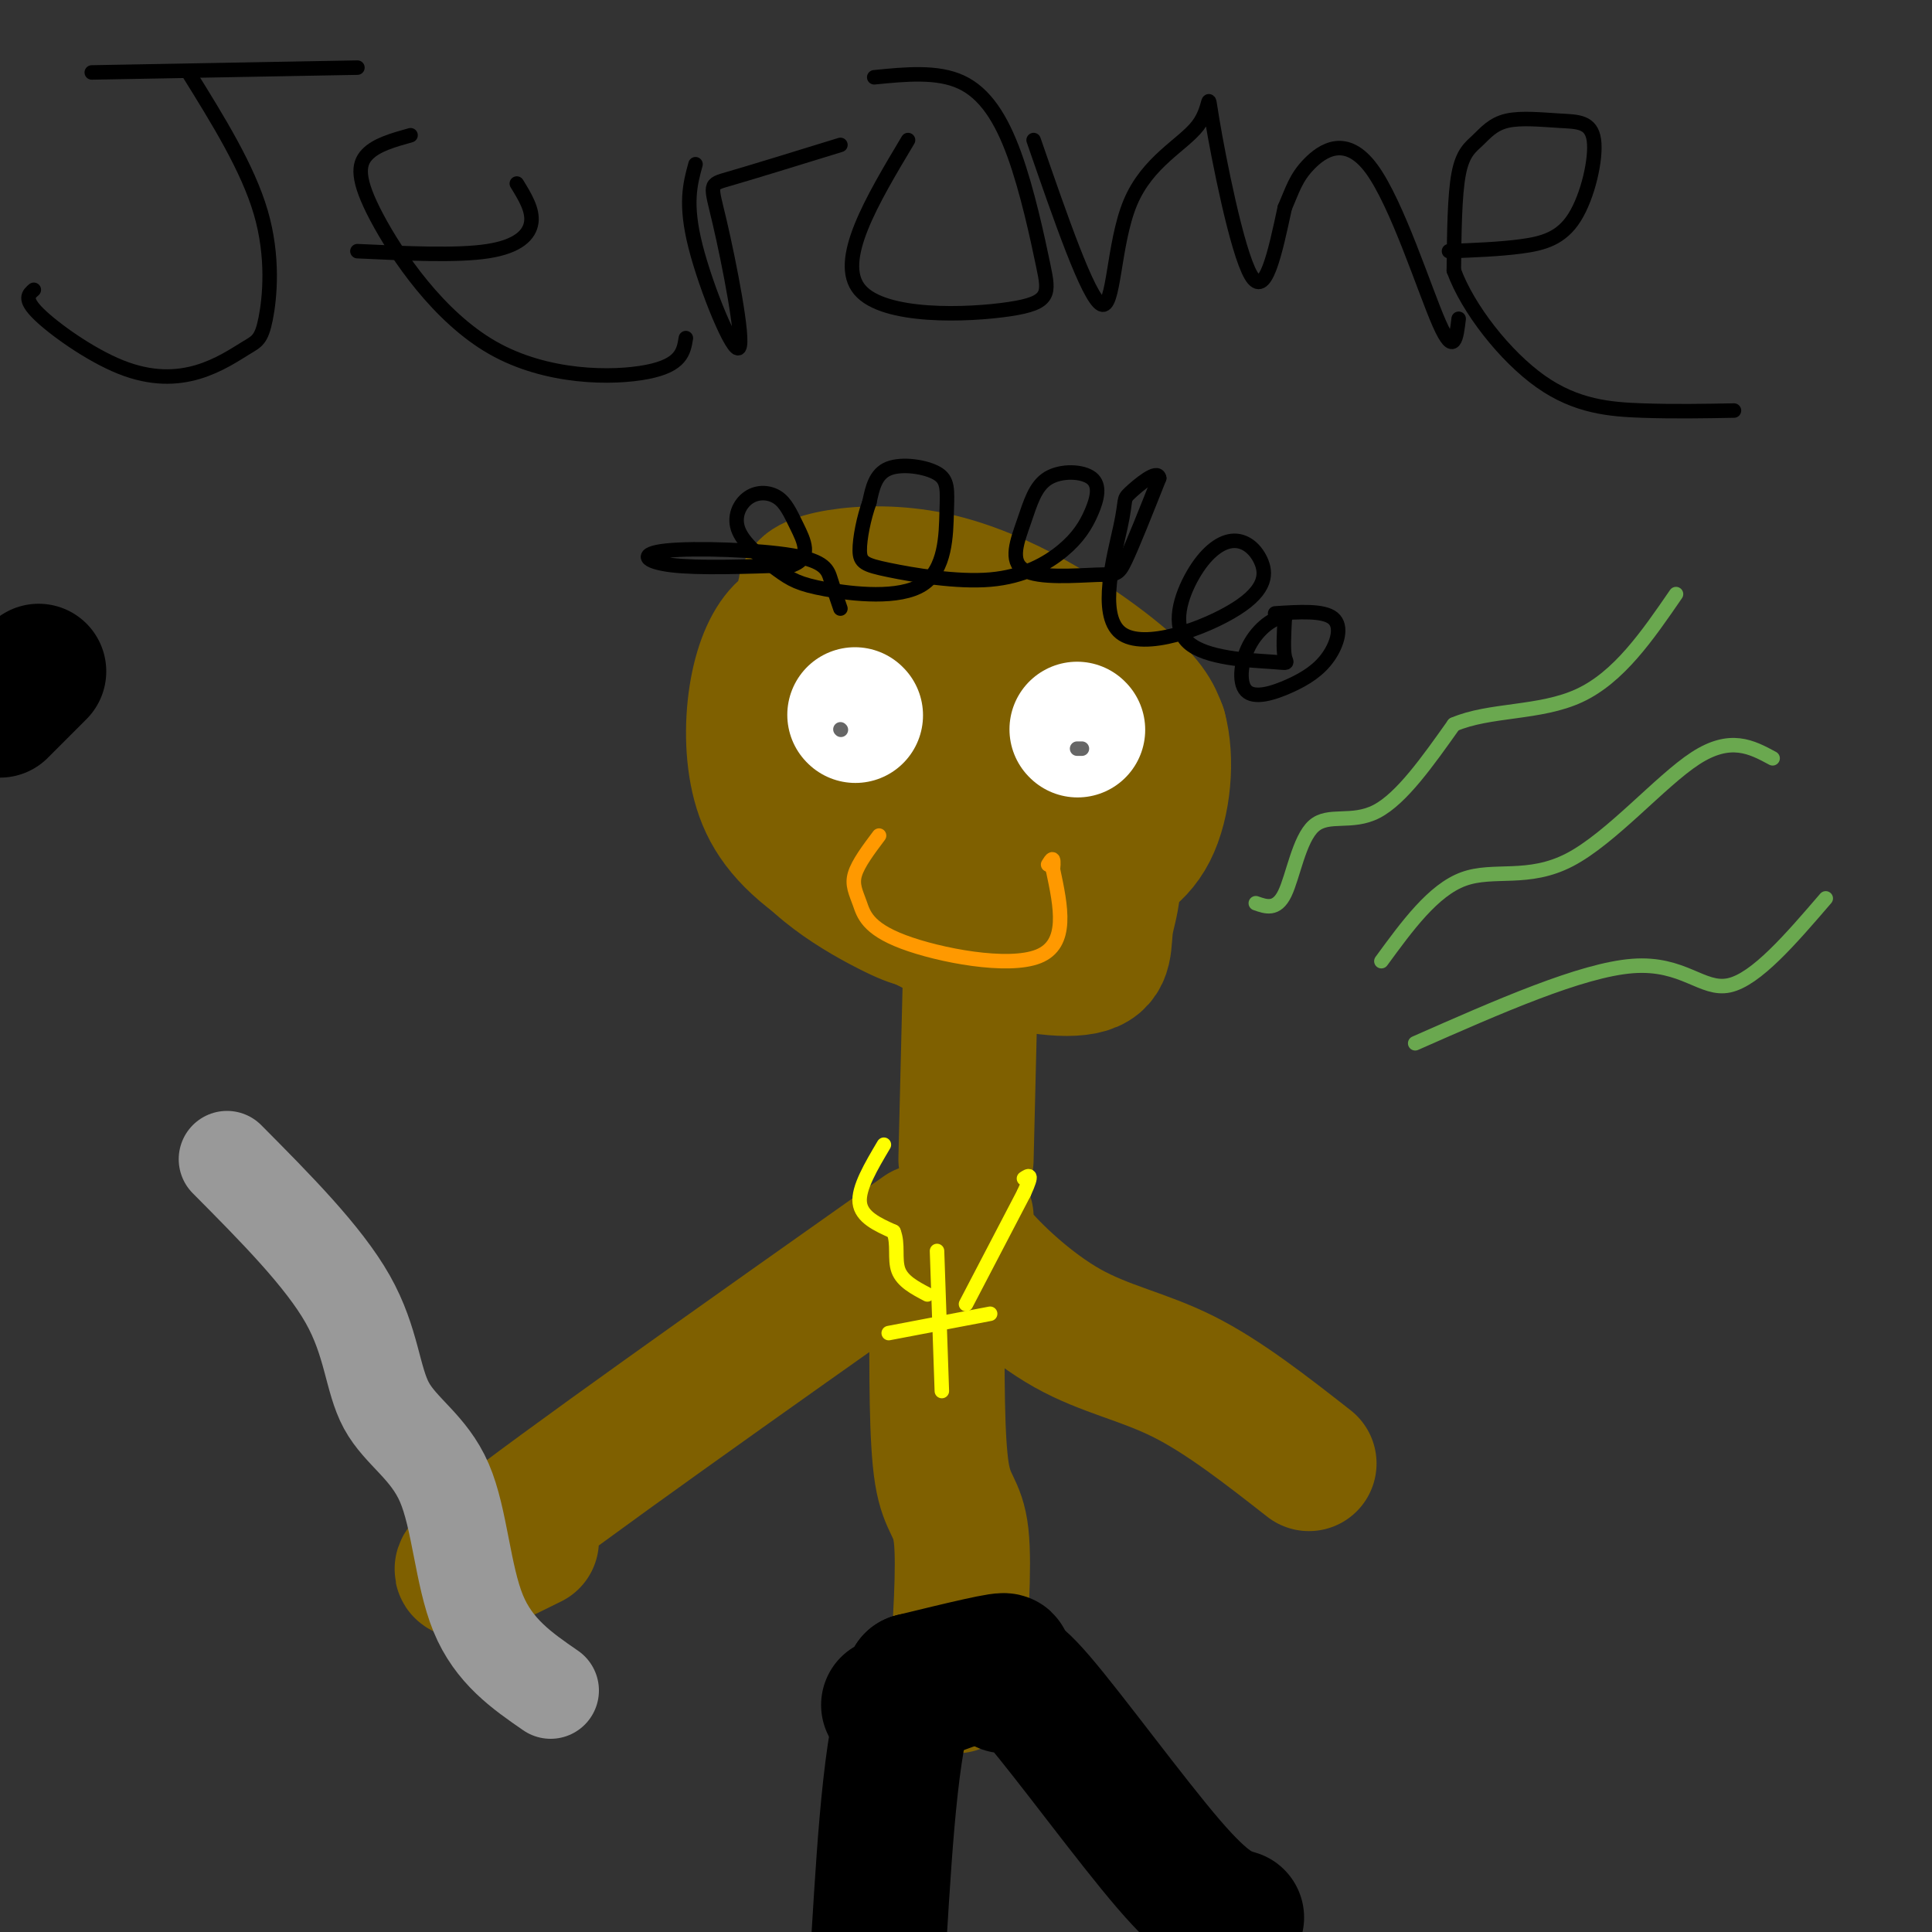 <svg viewBox='0 0 400 400' version='1.1' xmlns='http://www.w3.org/2000/svg' xmlns:xlink='http://www.w3.org/1999/xlink'><rect x="0" y="0" width="400" height="400" fill="#333333" stroke="none"/><g fill='none' stroke='rgb(0,0,0)' stroke-width='3' stroke-linecap='round' stroke-linejoin='round'><path d='M19,15c0.000,0.000 55.000,-1.000 55,-1'/><path d='M39,15c6.161,9.910 12.322,19.821 15,29c2.678,9.179 1.871,17.628 1,22c-0.871,4.372 -1.808,4.669 -4,6c-2.192,1.331 -5.639,3.697 -10,5c-4.361,1.303 -9.636,1.543 -16,-1c-6.364,-2.543 -13.818,-7.869 -17,-11c-3.182,-3.131 -2.091,-4.065 -1,-5'/><path d='M74,52c10.333,0.489 20.667,0.978 27,0c6.333,-0.978 8.667,-3.422 9,-6c0.333,-2.578 -1.333,-5.289 -3,-8'/><path d='M85,28c-3.545,0.986 -7.091,1.971 -9,4c-1.909,2.029 -2.182,5.100 2,13c4.182,7.900 12.818,20.627 24,27c11.182,6.373 24.909,6.392 32,5c7.091,-1.392 7.545,-4.196 8,-7'/><path d='M144,34c-1.120,4.080 -2.239,8.159 0,17c2.239,8.841 7.837,22.442 9,21c1.163,-1.442 -2.110,-17.927 -4,-26c-1.890,-8.073 -2.397,-7.735 2,-9c4.397,-1.265 13.699,-4.132 23,-7'/><path d='M188,29c-7.492,12.531 -14.984,25.062 -10,31c4.984,5.938 22.443,5.282 31,4c8.557,-1.282 8.211,-3.189 7,-9c-1.211,-5.811 -3.288,-15.526 -6,-23c-2.712,-7.474 -6.061,-12.707 -11,-15c-4.939,-2.293 -11.470,-1.647 -18,-1'/><path d='M214,29c5.652,16.345 11.304,32.691 14,34c2.696,1.309 2.435,-12.417 6,-21c3.565,-8.583 10.956,-12.022 14,-16c3.044,-3.978 1.743,-8.494 3,-1c1.257,7.494 5.074,26.998 8,32c2.926,5.002 4.963,-4.499 7,-14'/><path d='M266,43c1.638,-3.751 2.233,-6.129 5,-9c2.767,-2.871 7.707,-6.234 13,1c5.293,7.234 10.941,25.067 14,32c3.059,6.933 3.530,2.967 4,-1'/><path d='M300,52c5.251,-0.198 10.503,-0.396 15,-1c4.497,-0.604 8.241,-1.614 11,-6c2.759,-4.386 4.533,-12.149 4,-16c-0.533,-3.851 -3.372,-3.792 -7,-4c-3.628,-0.208 -8.045,-0.685 -11,0c-2.955,0.685 -4.450,2.530 -6,4c-1.550,1.470 -3.157,2.563 -4,7c-0.843,4.437 -0.921,12.219 -1,20'/><path d='M301,56c2.893,7.940 10.625,17.792 18,23c7.375,5.208 14.393,5.774 21,6c6.607,0.226 12.804,0.113 19,0'/></g>
<g fill='none' stroke='rgb(127,96,0)' stroke-width='3' stroke-linecap='round' stroke-linejoin='round'><path d='M154,128c-3.981,16.740 -7.962,33.480 -3,46c4.962,12.520 18.866,20.820 27,25c8.134,4.180 10.498,4.241 20,5c9.502,0.759 26.144,2.217 34,0c7.856,-2.217 6.928,-8.108 6,-14'/><path d='M238,190c1.505,-11.001 2.269,-31.505 1,-43c-1.269,-11.495 -4.569,-13.981 -5,-16c-0.431,-2.019 2.008,-3.572 -7,-7c-9.008,-3.428 -29.464,-8.731 -40,-11c-10.536,-2.269 -11.153,-1.506 -13,0c-1.847,1.506 -4.923,3.753 -8,6'/><path d='M166,119c-4.000,3.833 -10.000,10.417 -16,17'/></g>
<g fill='none' stroke='rgb(127,96,0)' stroke-width='28' stroke-linecap='round' stroke-linejoin='round'><path d='M178,131c-2.297,9.029 -4.593,18.057 -4,23c0.593,4.943 4.077,5.799 8,7c3.923,1.201 8.287,2.746 11,0c2.713,-2.746 3.775,-9.785 1,-15c-2.775,-5.215 -9.388,-8.608 -16,-12'/><path d='M178,134c-3.666,-2.922 -4.832,-4.226 -7,-5c-2.168,-0.774 -5.338,-1.017 -8,1c-2.662,2.017 -4.817,6.293 -6,12c-1.183,5.707 -1.396,12.844 0,19c1.396,6.156 4.399,11.330 12,17c7.601,5.670 19.801,11.835 32,18'/><path d='M201,196c10.204,4.078 19.715,5.272 24,4c4.285,-1.272 3.344,-5.011 4,-9c0.656,-3.989 2.907,-8.228 0,-18c-2.907,-9.772 -10.974,-25.078 -17,-33c-6.026,-7.922 -10.013,-8.461 -14,-9'/><path d='M198,131c-3.884,-2.196 -6.595,-3.186 -9,0c-2.405,3.186 -4.503,10.547 -4,19c0.503,8.453 3.609,17.998 8,23c4.391,5.002 10.067,5.462 15,7c4.933,1.538 9.124,4.154 11,-1c1.876,-5.154 1.438,-18.077 1,-31'/><path d='M220,148c-0.190,-7.095 -1.167,-9.333 -2,-12c-0.833,-2.667 -1.524,-5.762 -10,-8c-8.476,-2.238 -24.738,-3.619 -41,-5'/><path d='M167,123c-2.548,-2.440 11.583,-6.042 26,-3c14.417,3.042 29.119,12.726 37,19c7.881,6.274 8.940,9.137 10,12'/><path d='M240,151c1.689,6.089 0.911,15.311 -2,21c-2.911,5.689 -7.956,7.844 -13,10'/><path d='M201,199c0.000,0.000 -1.000,41.000 -1,41'/><path d='M191,255c-37.750,26.667 -75.500,53.333 -89,64c-13.500,10.667 -2.750,5.333 8,0'/><path d='M200,252c-0.744,1.339 -1.488,2.679 2,7c3.488,4.321 11.208,11.625 19,16c7.792,4.375 15.655,5.821 24,10c8.345,4.179 17.173,11.089 26,18'/><path d='M194,271c-0.044,13.600 -0.089,27.200 1,34c1.089,6.800 3.311,6.800 4,13c0.689,6.200 -0.156,18.600 -1,31'/></g>
<g fill='none' stroke='rgb(0,0,0)' stroke-width='28' stroke-linecap='round' stroke-linejoin='round'><path d='M184,353c11.583,-4.083 23.167,-8.167 24,-9c0.833,-0.833 -9.083,1.583 -19,4'/><path d='M189,348c-4.333,9.500 -5.667,31.250 -7,53'/><path d='M208,349c0.267,-2.267 0.533,-4.533 7,3c6.467,7.533 19.133,24.867 27,34c7.867,9.133 10.933,10.067 14,11'/></g>
<g fill='none' stroke='rgb(255,255,0)' stroke-width='3' stroke-linecap='round' stroke-linejoin='round'><path d='M183,237c-2.667,4.500 -5.333,9.000 -5,12c0.333,3.000 3.667,4.500 7,6'/><path d='M185,255c1.044,2.489 0.156,5.711 1,8c0.844,2.289 3.422,3.644 6,5'/><path d='M194,259c0.000,0.000 1.000,29.000 1,29'/><path d='M184,276c0.000,0.000 21.000,-4.000 21,-4'/><path d='M200,270c0.000,0.000 12.000,-23.000 12,-23'/><path d='M212,247c2.000,-4.333 1.000,-3.667 0,-3'/></g>
<g fill='none' stroke='rgb(0,0,0)' stroke-width='3' stroke-linecap='round' stroke-linejoin='round'><path d='M174,126c-0.695,-2.024 -1.391,-4.048 -2,-6c-0.609,-1.952 -1.132,-3.833 -8,-5c-6.868,-1.167 -20.080,-1.622 -26,-1c-5.920,0.622 -4.549,2.321 1,3c5.549,0.679 15.274,0.340 25,0'/><path d='M164,117c4.256,-1.470 2.395,-5.145 1,-8c-1.395,-2.855 -2.324,-4.889 -4,-6c-1.676,-1.111 -4.099,-1.297 -6,0c-1.901,1.297 -3.280,4.078 -2,7c1.280,2.922 5.220,5.986 8,8c2.780,2.014 4.399,2.979 10,4c5.601,1.021 15.183,2.097 20,-1c4.817,-3.097 4.868,-10.366 5,-15c0.132,-4.634 0.343,-6.632 -2,-8c-2.343,-1.368 -7.241,-2.105 -10,-1c-2.759,1.105 -3.380,4.053 -4,7'/><path d='M180,104c-1.153,3.156 -2.037,7.548 -2,10c0.037,2.452 0.995,2.966 6,4c5.005,1.034 14.057,2.590 21,2c6.943,-0.590 11.776,-3.325 15,-6c3.224,-2.675 4.840,-5.290 6,-8c1.160,-2.710 1.865,-5.515 0,-7c-1.865,-1.485 -6.301,-1.650 -9,0c-2.699,1.650 -3.660,5.116 -5,9c-1.340,3.884 -3.060,8.185 0,10c3.060,1.815 10.901,1.142 15,1c4.099,-0.142 4.457,0.245 6,-3c1.543,-3.245 4.272,-10.123 7,-17'/><path d='M240,99c-0.252,-2.006 -4.382,1.480 -6,3c-1.618,1.520 -0.723,1.076 -2,7c-1.277,5.924 -4.727,18.217 0,22c4.727,3.783 17.632,-0.945 24,-5c6.368,-4.055 6.198,-7.437 5,-10c-1.198,-2.563 -3.425,-4.306 -6,-4c-2.575,0.306 -5.499,2.662 -8,7c-2.501,4.338 -4.577,10.658 -1,14c3.577,3.342 12.809,3.708 17,4c4.191,0.292 3.340,0.512 3,-1c-0.340,-1.512 -0.170,-4.756 0,-8'/><path d='M266,128c-1.409,-0.711 -4.933,1.511 -7,5c-2.067,3.489 -2.678,8.244 -1,10c1.678,1.756 5.646,0.512 9,-1c3.354,-1.512 6.095,-3.292 8,-6c1.905,-2.708 2.973,-6.345 1,-8c-1.973,-1.655 -6.986,-1.327 -12,-1'/></g>
<g fill='none' stroke='rgb(0,0,0)' stroke-width='28' stroke-linecap='round' stroke-linejoin='round'><path d='M8,139c0.000,0.000 -8.000,8.000 -8,8'/></g>
<g fill='none' stroke='rgb(255,255,255)' stroke-width='28' stroke-linecap='round' stroke-linejoin='round'><path d='M177,148c0.000,0.000 0.100,0.100 0.1,0.1'/><path d='M223,151c0.000,0.000 0.100,0.100 0.1,0.1'/></g>
<g fill='none' stroke='rgb(102,102,102)' stroke-width='3' stroke-linecap='round' stroke-linejoin='round'><path d='M174,151c0.000,0.000 0.100,0.100 0.1,0.1'/><path d='M224,155c0.000,0.000 -1.000,0.000 -1,0'/></g>
<g fill='none' stroke='rgb(255,153,0)' stroke-width='3' stroke-linecap='round' stroke-linejoin='round'><path d='M182,173c-2.172,2.892 -4.344,5.783 -5,8c-0.656,2.217 0.206,3.759 1,6c0.794,2.241 1.522,5.180 9,8c7.478,2.820 21.708,5.520 28,3c6.292,-2.520 4.646,-10.260 3,-18'/><path d='M218,180c0.333,-3.167 -0.333,-2.083 -1,-1'/></g>
<g fill='none' stroke='rgb(106,168,79)' stroke-width='3' stroke-linecap='round' stroke-linejoin='round'><path d='M260,187c2.149,0.756 4.298,1.512 6,-2c1.702,-3.512 2.958,-11.292 6,-14c3.042,-2.708 7.869,-0.345 13,-3c5.131,-2.655 10.565,-10.327 16,-18'/><path d='M301,150c7.378,-3.200 17.822,-2.200 26,-6c8.178,-3.800 14.089,-12.400 20,-21'/><path d='M286,199c5.375,-7.357 10.750,-14.714 17,-17c6.250,-2.286 13.375,0.500 22,-4c8.625,-4.500 18.750,-16.286 26,-21c7.250,-4.714 11.625,-2.357 16,0'/><path d='M293,216c17.222,-7.600 34.444,-15.200 45,-16c10.556,-0.800 14.444,5.200 20,4c5.556,-1.200 12.778,-9.600 20,-18'/></g>
<g fill='none' stroke='rgb(153,153,153)' stroke-width='20' stroke-linecap='round' stroke-linejoin='round'><path d='M47,240c9.992,10.061 19.984,20.121 25,29c5.016,8.879 5.056,16.576 8,22c2.944,5.424 8.793,8.576 12,16c3.207,7.424 3.774,19.121 7,27c3.226,7.879 9.113,11.939 15,16'/></g>
</svg>